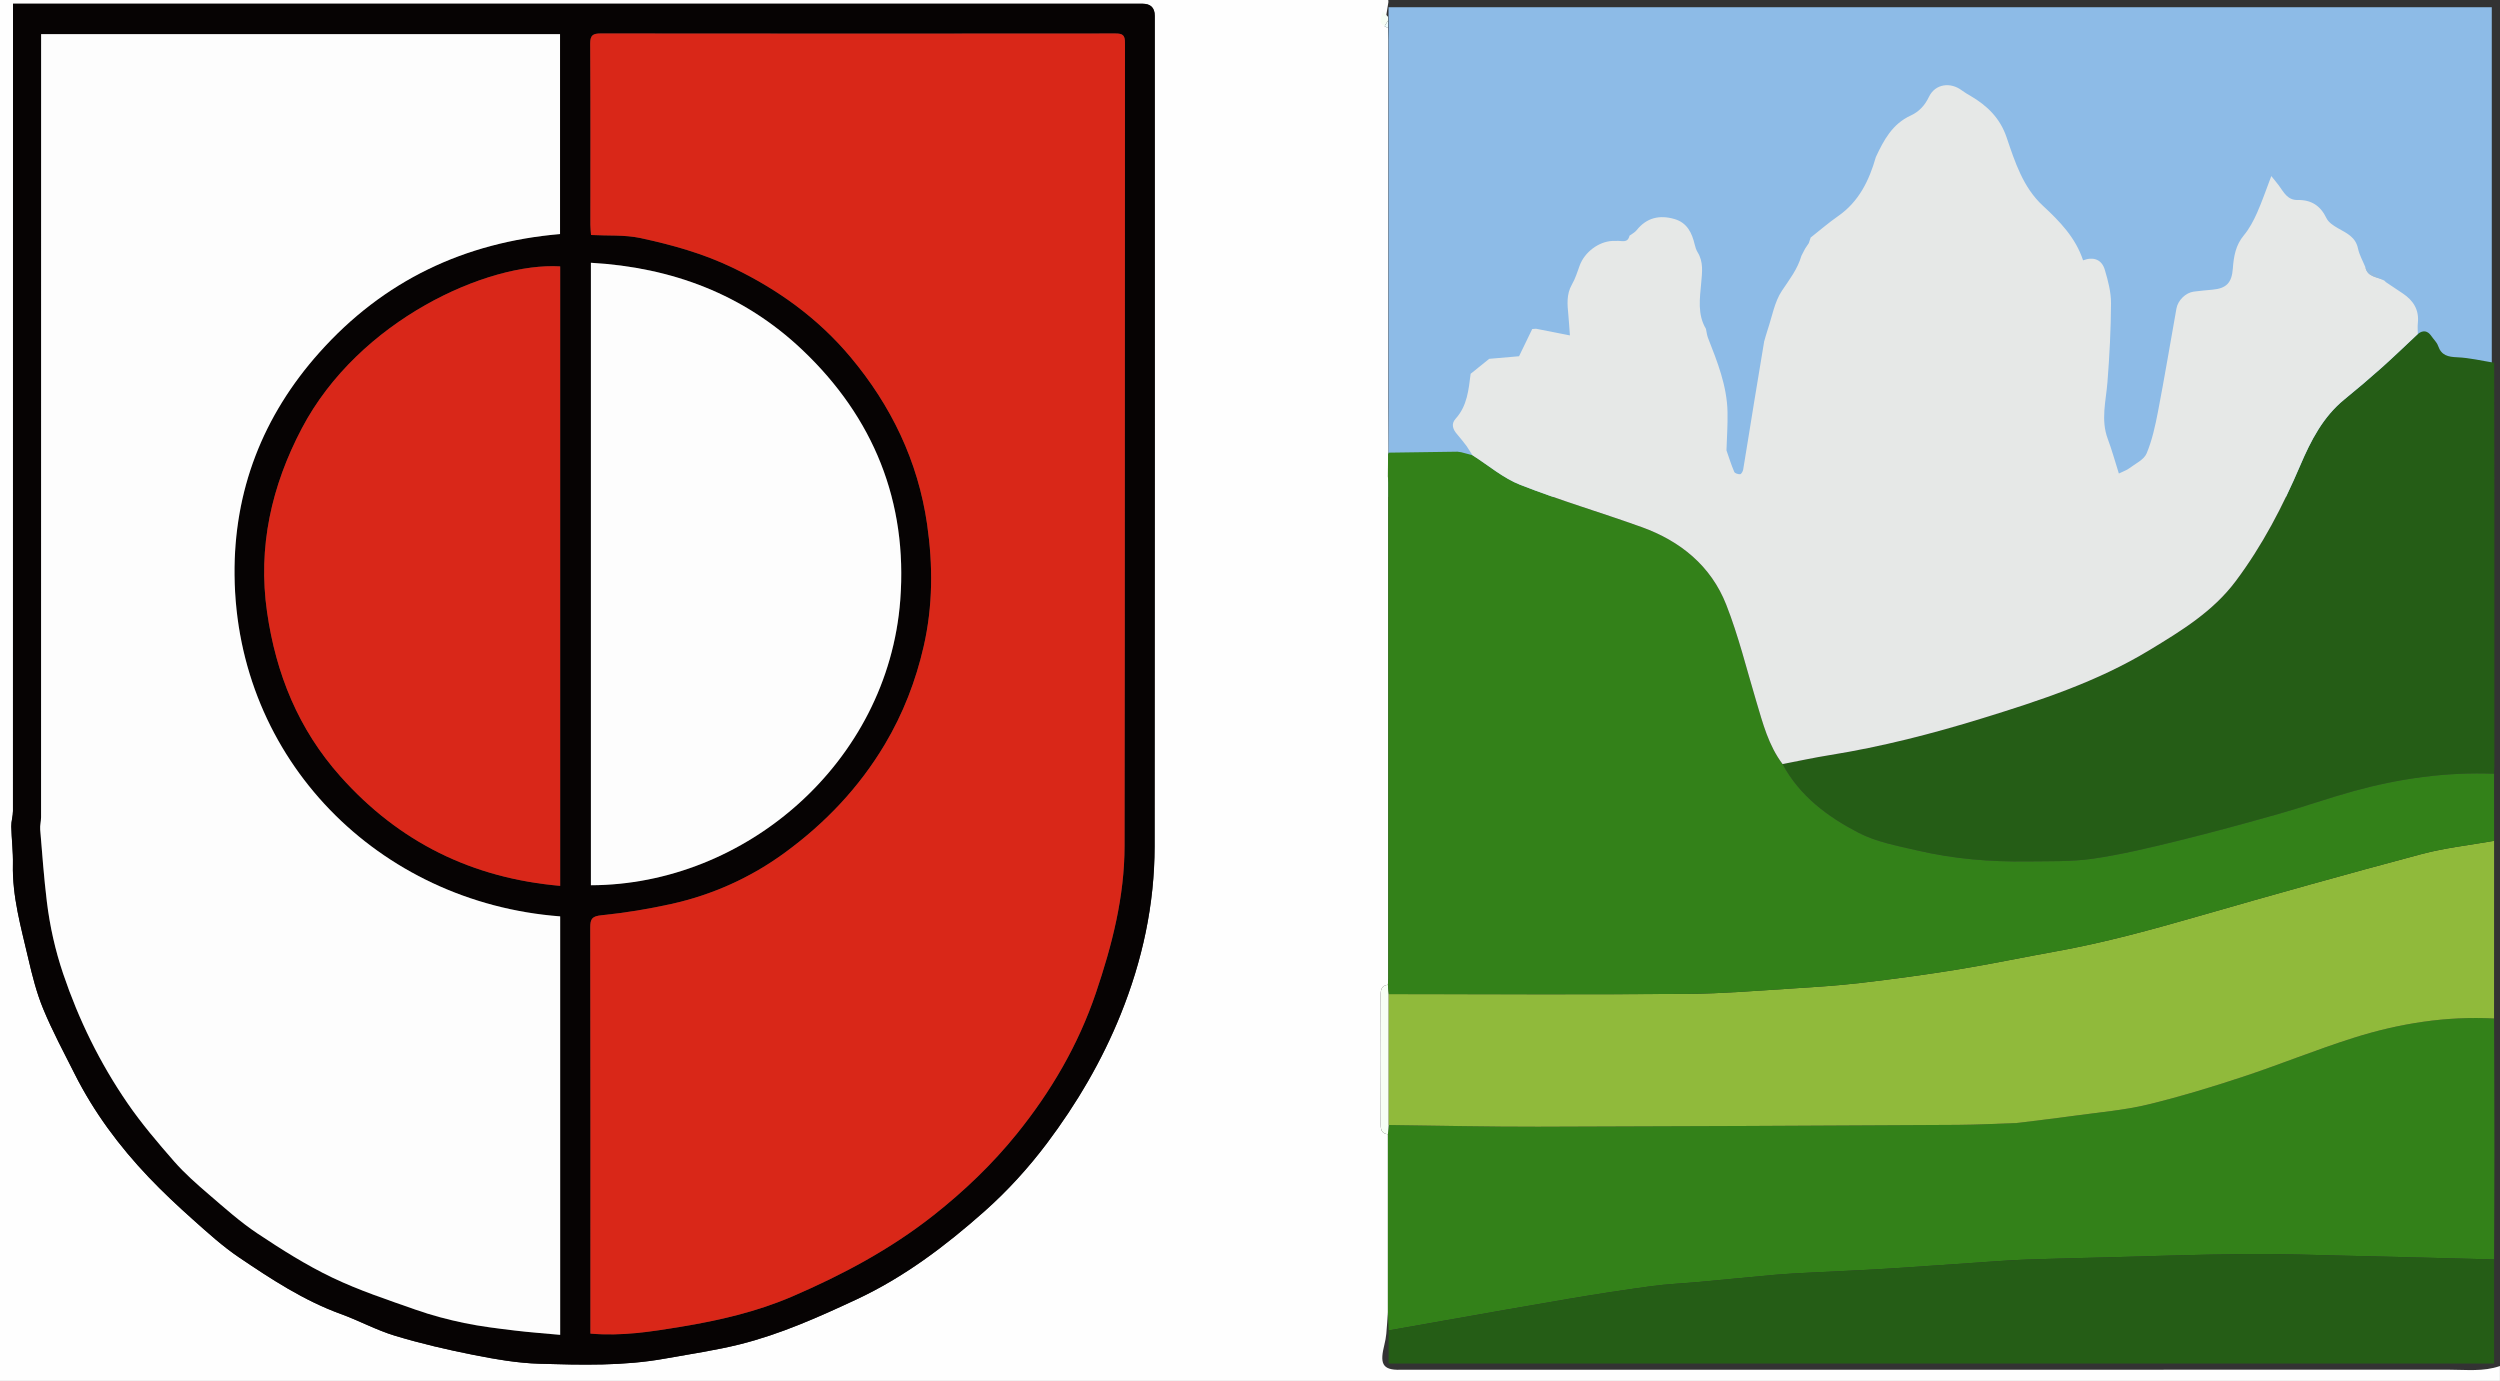 <svg xmlns="http://www.w3.org/2000/svg" id="a" viewBox="0 0 1003.34 554.23"><rect x="0" y="0" width="1003.34" height="554.23" fill="#333333" stroke="none"/><defs><style>.b{fill:#f7fef5;}.c{fill:#060303;}.d{fill:#e6e8e7;}.e{fill:#fefefe;}.f{fill:#effdfc;}.g{fill:#fdfdfd;}.h{fill:#90ba3b;}.i{fill:#8dbbe7;}.j{fill:#d92719;}.k{fill:#d92718;}.l{fill:#93bade;}.m{fill:#338119;}.n{fill:#255d16;}</style></defs><path class="e" d="M555.66,10.5l1.39,.76c.04,1.62,.11,3.24,.11,4.86,0,49.06,0,98.13,0,147.19,0,6.12,.07,12.23,.1,18.35,.02,.23-.04,.43-.19,.6-.02,2.99-.03,5.97-.05,8.96,.04,.87,.12,1.74,.12,2.61,0,66.26,0,132.52,0,198.79,0,.87-.09,1.74-.13,2.61-2.35,.27-2.9,1.69-2.9,3.89,.07,17.4,.07,34.81,0,52.22,0,2.21,.54,3.62,2.9,3.89,0,23.75,0,47.49,0,71.24-.21,2.94-.36,5.89-.64,8.83-.14,1.45-.41,2.9-.76,4.32-1.78,7.22-1.25,10.38,6.5,10.11,.75-.03,1.5,0,2.25,0,139.5,0,279.01,0,418.51-.03,6.84,0,13.77,.87,20.45-1.47v6H0V0c185.72,0,371.44,0,557.16,0,.02,.27,.04,.54,.06,.81h0M5.25,1.5c0,1.79,0,3.15,0,4.51,0,106.49,0,212.98-.03,319.47,0,2.07-.72,4.14-.67,6.2,.1,5.07,.76,10.13,.65,15.19-.3,12.98,3.27,25.31,6.15,37.74,1.6,6.9,3.35,13.87,6.05,20.38,3.69,8.9,8.26,17.44,12.61,26.06,7.72,15.33,17.87,28.98,29.66,41.38,5.66,5.96,11.69,11.6,17.83,17.07,5.93,5.28,11.87,10.69,18.42,15.12,12.95,8.76,26.04,17.35,40.92,22.75,7.33,2.66,14.28,6.48,21.72,8.72,10.37,3.12,20.97,5.6,31.59,7.7,8.72,1.73,17.6,3.28,26.44,3.53,16.83,.49,33.73,.95,50.44-2.09,10.01-1.82,20.12-3.26,29.97-5.72,16.27-4.07,31.54-10.91,46.72-17.99,19.15-8.93,35.78-21.52,51.39-35.37,9.2-8.16,17.66-17.45,25.06-27.29,11.98-15.94,22.09-33.1,29.6-51.75,8.74-21.67,13.6-44.1,13.63-67.41,.13-111.11,.06-222.23,.06-333.34q0-4.86-4.92-4.86c-149.72,0-299.43,0-449.15,0H5.25Z"></path><path class="c" d="M5.25,1.5h4.11c149.72,0,299.43,0,449.15,0q4.92,0,4.92,4.86c0,111.11,.07,222.23-.06,333.34-.03,23.31-4.89,45.74-13.63,67.41-7.52,18.64-17.62,35.81-29.6,51.75-7.4,9.83-15.85,19.13-25.06,27.29-15.61,13.84-32.24,26.44-51.39,35.37-15.18,7.08-30.45,13.92-46.72,17.99-9.85,2.46-19.96,3.9-29.97,5.72-16.71,3.04-33.61,2.58-50.44,2.09-8.85-.26-17.73-1.81-26.44-3.53-10.63-2.1-21.23-4.58-31.59-7.7-7.44-2.24-14.39-6.06-21.72-8.72-14.88-5.4-27.97-14-40.92-22.75-6.56-4.43-12.49-9.83-18.42-15.12-6.14-5.47-12.16-11.11-17.83-17.07-11.79-12.4-21.94-26.04-29.66-41.38-4.34-8.62-8.92-17.16-12.61-26.06-2.7-6.51-4.45-13.48-6.05-20.38-2.88-12.43-6.45-24.75-6.15-37.74,.11-5.05-.54-10.12-.65-15.19-.04-2.06,.67-4.14,.67-6.2,.04-106.49,.03-212.98,.03-319.47,0-1.36,0-2.72,0-4.51ZM236.95,535.22c12.63,1.1,24.41-.79,36.19-2.72,15.37-2.53,30.58-6.03,44.85-12.19,20.1-8.67,39.38-18.92,56.73-32.62,12.31-9.72,23.58-20.51,33.33-32.58,13.7-16.97,24.67-35.67,31.77-56.59,6.51-19.19,11.48-38.64,11.51-58.94,.17-107.47,.08-214.94,.17-322.41,0-3.07-.93-3.74-3.81-3.73-68.85,.07-137.7,.07-206.54-.01-3.17,0-4.29,.66-4.27,4.1,.15,24.24,.06,48.49,.07,72.73,0,1.32,.17,2.65,.26,4.05,6.84,.36,13.47-.12,19.71,1.21,12.72,2.71,25.21,6.2,37.13,11.92,18.29,8.77,34.34,20.39,47.25,35.81,16.31,19.47,27.13,41.74,30.8,67.22,2.37,16.44,2.3,32.83-1.39,48.95-3.16,13.8-8.21,26.93-15.58,39.31-10.4,17.45-24.04,31.71-40.2,43.52-13.64,9.97-29,16.9-45.58,20.56-9.16,2.02-18.48,3.57-27.81,4.5-3.89,.39-4.65,1.38-4.64,4.97,.1,52.86,.06,105.72,.06,158.58,0,1.35,0,2.7,0,4.36Zm-12.13-167.46c-72.98-5.56-129.99-62.96-130.69-136.96-.32-33.91,11.34-63.87,34-89.29,25.76-28.89,58.21-44.27,96.63-47.59V13.69H16.5v4.24c0,103.35,0,206.69-.02,310.04,0,1.65-.48,3.32-.35,4.95,.8,9.66,1.5,19.33,2.67,28.94,1.2,9.84,3.35,19.46,6.55,28.94,6.26,18.52,14.78,35.87,25.8,51.92,5.65,8.23,12.18,15.89,18.76,23.42,4.16,4.76,8.98,9,13.8,13.13,6.39,5.49,12.71,11.17,19.69,15.81,9.63,6.41,19.5,12.65,29.9,17.63,10.78,5.16,22.25,8.94,33.56,12.93,6.32,2.23,12.86,3.95,19.42,5.32,6.64,1.39,13.41,2.18,20.15,3.01,6.05,.74,12.13,1.17,18.39,1.75v-167.95Zm12.33-262.31v249.82c61.95-.13,119.22-49.26,124.16-114.44,2.99-39.46-10.7-73.29-39.31-100.41-23.5-22.28-52.25-33.11-84.85-34.97Zm-12.33,1.46c-28.9-1.74-80.78,21.4-103.7,65.03-12.11,23.05-17.72,47.49-13.93,73.73,3.58,24.81,12.56,46.99,29.41,65.89,23.54,26.42,52.83,40.86,88.23,43.96V106.92Z"></path><path class="m" d="M557.31,533.95l-.29-7.48c0-23.75,0-47.49,0-71.24,.11-1.24,.21-2.49,.32-3.73,19.96,.24,39.91,.73,59.87,.69,56.19-.12,112.38-.43,168.57-.74,7.84-.04,15.68-.48,23.52-.74,.5-.02,.99-.09,1.49-.16,7.49-.94,14.99-1.81,22.46-2.85,9.56-1.33,19.26-2.13,28.61-4.37,12.9-3.1,25.64-7,38.25-11.16,14.99-4.94,29.63-10.96,44.68-15.71,18.22-5.74,36.96-8.72,56.17-7.7,.05,17.49,.13,34.98,.13,52.47,0,14.74-.08,29.48-.13,44.23-19.56-.49-39.11-1.03-58.67-1.47-13.71-.31-27.43-.83-41.14-.69-19.81,.2-39.61,.92-59.42,1.42-9.34,.24-18.68,.46-28.02,.77-4.6,.15-9.19,.47-13.78,.78-14.37,.97-28.73,2.04-43.11,2.93-10.18,.63-20.37,1.02-30.55,1.55-4.59,.24-9.19,.46-13.77,.86-10.13,.9-20.24,1.93-30.37,2.86-6.43,.59-12.89,.84-19.28,1.7-11.05,1.49-22.07,3.21-33.06,5.06-16.5,2.78-32.96,5.74-49.44,8.64-7.69,1.35-15.37,2.72-23.05,4.08Z"></path><path class="b" d="M557.34,451.5c-.11,1.24-.21,2.49-.32,3.73-2.35-.27-2.9-1.69-2.9-3.89,.07-17.4,.07-34.81,0-52.22,0-2.21,.54-3.63,2.9-3.89,.11,1.24,.21,2.49,.32,3.73,0,17.51,0,35.02,0,52.54Z"></path><path class="b" d="M557.07,6.75c0,.5,0,1,0,1.5-.47,.75-.94,1.5-1.41,2.25-3.13-1.64-.82-3.96-.75-6l2.16,2.25Z"></path><path class="b" d="M557.08,182.26c-.02,2.99-.03,5.97-.05,8.96,.02-2.99,.03-5.97,.05-8.96Z"></path><path class="f" d="M555.66,10.5c.47-.75,.94-1.5,1.41-2.25,0,1-.01,2.01-.02,3.01-.46-.25-.93-.51-1.39-.76Z"></path><path class="h" d="M557.34,451.5c0-17.51,0-35.03,0-52.54,39.98,0,79.97,.21,119.95-.08,14.15-.1,28.29-1.32,42.43-2.2,9.15-.57,18.32-1.18,27.43-2.25,12.9-1.52,25.78-3.26,38.6-5.35,13.18-2.15,26.27-4.91,39.41-7.27,19.43-3.49,38.4-8.71,57.35-14.17,29.69-8.55,59.44-16.9,89.29-24.86,9.52-2.54,19.44-3.6,29.17-5.33,0,23.77-.01,47.54-.02,71.31-19.21-1.01-37.96,1.96-56.17,7.7-15.05,4.74-29.69,10.76-44.68,15.71-12.61,4.16-25.35,8.06-38.25,11.16-9.35,2.24-19.05,3.04-28.61,4.37-7.47,1.04-14.97,1.91-22.46,2.85-.49,.06-.99,.14-1.49,.16-7.84,.26-15.68,.69-23.52,.74-56.19,.31-112.38,.62-168.57,.74-19.96,.04-39.91-.44-59.87-.69Z"></path><rect class="i" x="557.27" y="2.9" width="442.77" height="196.54"></rect><path class="n" d="M970.34,134.06c2.14-1.7,3.96-1.38,5.49,.86,.9,1.31,2.18,2.47,2.67,3.91,1.33,3.83,3.99,4.41,7.69,4.56,4.96,.21,9.88,1.41,14.81,2.19,.03,17.62,.08,35.24,.08,52.86,.01,35.99,0,71.98,0,107.97,0,1.37-.08,2.74-.13,4.11-19.16-.76-37.93,1.89-56.35,6.97-10,2.76-19.8,6.25-29.79,9.07-13.6,3.84-27.23,7.57-40.95,10.94-11.19,2.75-22.44,5.46-33.82,7.11-8.69,1.26-17.63,.97-26.46,1.1-14.82,.21-29.55-1.01-43.99-4.38-8.05-1.88-16.5-3.4-23.71-7.14-12.36-6.41-23.6-14.74-30.46-27.55,6.34-1.21,12.65-2.59,19.02-3.61,20.77-3.33,41.1-8.55,61.15-14.75,23.13-7.14,46.17-14.68,67.07-27.36,12.73-7.72,25.45-15.44,34.61-27.67,10.74-14.34,18.91-30.06,25.92-46.49,4.22-9.89,9.11-19.48,17.77-26.51,5.07-4.12,10.06-8.36,14.94-12.72,4.91-4.38,9.64-8.97,14.45-13.47Z"></path><path class="n" d="M557.31,533.95c7.68-1.36,15.37-2.73,23.05-4.08,16.48-2.89,32.94-5.86,49.44-8.64,10.99-1.85,22.02-3.57,33.06-5.06,6.39-.86,12.86-1.11,19.28-1.7,10.12-.93,20.24-1.96,30.37-2.86,4.58-.41,9.18-.62,13.77-.86,10.18-.53,20.37-.92,30.55-1.55,14.37-.89,28.74-1.96,43.11-2.93,4.59-.31,9.18-.62,13.78-.78,9.34-.31,18.68-.53,28.02-.77,19.81-.51,39.61-1.22,59.42-1.42,13.71-.14,27.43,.37,41.14,.69,19.56,.45,39.11,.98,58.67,1.47v41.78h-443.65v-13.29Z"></path><path class="k" d="M236.95,535.22c0-1.66,0-3.01,0-4.36,0-52.86,.04-105.72-.06-158.58,0-3.59,.75-4.58,4.64-4.97,9.33-.93,18.65-2.48,27.81-4.5,16.58-3.66,31.94-10.6,45.58-20.56,16.16-11.81,29.8-26.07,40.2-43.52,7.37-12.38,12.42-25.51,15.58-39.31,3.69-16.12,3.76-32.51,1.39-48.95-3.67-25.48-14.48-47.75-30.8-67.22-12.92-15.42-28.97-27.04-47.25-35.81-11.92-5.72-24.41-9.21-37.13-11.92-6.24-1.33-12.87-.85-19.71-1.21-.09-1.4-.26-2.73-.26-4.05,0-24.24,.08-48.49-.07-72.73-.02-3.44,1.1-4.1,4.27-4.1,68.85,.08,137.7,.08,206.54,.01,2.89,0,3.82,.66,3.81,3.73-.09,107.47,0,214.94-.17,322.41-.03,20.3-5,39.74-11.51,58.94-7.09,20.92-18.06,39.62-31.77,56.59-9.75,12.07-21.02,22.86-33.33,32.58-17.36,13.7-36.63,23.95-56.73,32.62-14.27,6.15-29.48,9.66-44.85,12.19-11.77,1.94-23.55,3.83-36.19,2.72Z"></path><path class="g" d="M224.82,367.77v167.95c-6.25-.58-12.34-1.01-18.39-1.75-6.74-.82-13.51-1.62-20.15-3.01-6.56-1.37-13.1-3.09-19.42-5.32-11.31-3.98-22.78-7.76-33.56-12.93-10.4-4.98-20.27-11.22-29.9-17.63-6.98-4.65-13.31-10.33-19.69-15.81-4.81-4.13-9.63-8.37-13.8-13.13-6.58-7.53-13.11-15.19-18.76-23.42-11.02-16.05-19.54-33.39-25.8-51.92-3.2-9.48-5.35-19.1-6.55-28.94-1.17-9.61-1.87-19.29-2.67-28.94-.14-1.63,.35-3.3,.35-4.95,.02-103.35,.02-206.69,.02-310.04v-4.24H224.76V93.94c-38.42,3.31-70.88,18.7-96.63,47.59-22.66,25.41-34.33,55.38-34,89.29,.71,74,57.72,131.4,130.69,136.96Z"></path><path class="g" d="M237.15,105.46c32.6,1.86,61.35,12.69,84.85,34.97,28.6,27.12,42.3,60.95,39.31,100.41-4.94,65.18-62.21,114.31-124.16,114.44V105.46Z"></path><path class="j" d="M224.82,106.92v248.61c-35.4-3.1-64.69-17.54-88.23-43.96-16.84-18.9-25.83-41.08-29.41-65.89-3.78-26.25,1.82-50.68,13.93-73.73,22.92-43.63,74.8-66.77,103.7-65.03Z"></path><path class="m" d="M1000.95,310.52c0,8.98,.01,17.96,.02,26.94-9.73,1.73-19.65,2.79-29.17,5.33-29.85,7.96-59.6,16.31-89.29,24.86-18.95,5.46-37.92,10.68-57.35,14.17-13.15,2.36-26.23,5.12-39.41,7.27-12.82,2.09-25.7,3.82-38.6,5.35-9.1,1.08-18.27,1.68-27.43,2.25-14.14,.88-28.28,2.09-42.43,2.2-39.98,.29-79.97,.09-119.95,.08-.11-1.24-.21-2.49-.32-3.73,.05-.87,.13-1.74,.13-2.61,0-66.26,0-132.52,0-198.79,0-.87-.08-1.74-.12-2.61,.02-2.99,.03-5.97,.05-8.96,.15-.17,.21-.37,.19-.6,9.21-.13,18.43-.26,27.64-.39l1.49,.21,4.52,1.19c6.39,4.05,12.35,9.22,19.26,11.93,15.97,6.25,32.48,11.11,48.63,16.92,15.59,5.6,27.86,15.58,33.98,31.16,4.94,12.58,8.18,25.84,12.07,38.83,2.62,8.76,4.89,17.64,10.54,25.13,6.87,12.81,18.11,21.14,30.46,27.55,7.2,3.74,15.66,5.26,23.71,7.14,14.44,3.37,29.17,4.59,43.99,4.38,8.83-.13,17.77,.16,26.46-1.1,11.38-1.65,22.63-4.36,33.82-7.11,13.72-3.37,27.35-7.1,40.95-10.94,9.99-2.82,19.79-6.31,29.79-9.07,18.42-5.08,37.19-7.72,56.35-6.97Z"></path><path class="d" d="M970.34,134.06c-4.81,4.5-9.54,9.09-14.45,13.47-4.88,4.35-9.86,8.59-14.94,12.72-8.65,7.03-13.54,16.62-17.77,26.51-7.02,16.43-15.18,32.15-25.92,46.49-9.16,12.23-21.88,19.95-34.61,27.67-20.9,12.68-43.94,20.22-67.07,27.36-20.05,6.19-40.38,11.42-61.15,14.75-6.37,1.02-12.68,2.4-19.02,3.61-5.65-7.48-7.92-16.37-10.54-25.13-3.89-12.99-7.13-26.25-12.07-38.83-6.12-15.57-18.39-25.55-33.98-31.16-16.15-5.81-32.66-10.66-48.63-16.92-6.92-2.71-12.87-7.88-19.26-11.93-.74-1.16-1.47-2.31-2.21-3.47v-.02c-1.29-1.63-2.51-3.31-3.89-4.86-1.76-1.98-2.55-4.16-.64-6.27,4.68-5.16,5.21-11.62,6.03-18.02h-.02c2.49-2,4.98-4.01,7.48-6.02h-.01c4.39-.37,8.78-.76,11.98-1.04,1.99-4.1,3.64-7.51,5.29-10.92l1.51-.12c4.3,.85,8.59,1.69,13.61,2.68-.24-3.25-.38-5.68-.61-8.1-.4-4.21-.86-8.35,1.42-12.33,1.35-2.34,2.17-5,3.1-7.56,1.94-5.37,7.54-9.65,13.16-9.93h1.54c1.96-.24,4.57,1.19,5.32-2.11h0c.95-.71,2.11-1.26,2.83-2.17,4.04-5.08,9.21-6.24,15.2-4.51,5.08,1.47,7.02,5.53,8.13,10.23,.25,1.07,.6,2.18,1.17,3.11,2.4,3.89,1.82,7.99,1.44,12.26-.54,6.23-1.6,12.62,1.9,18.48h0c.27,1.21,.38,2.48,.82,3.61,3.76,9.6,7.61,19.2,7.84,29.7,.11,5.14-.26,10.3-.42,15.45-.07-.34-.14-.67,0,.01-.43-.54-.22-.28,0,0,1.01,2.89,1.92,5.82,3.12,8.62,.25,.59,1.58,1.02,2.37,.95,.46-.04,1.09-1.15,1.21-1.85,1.51-9,2.92-18.02,4.39-27.03,1.31-8.04,2.66-16.08,3.99-24.12l-.02-.04c.48-1.62,.9-3.26,1.44-4.86,1.81-5.32,2.75-11.24,5.77-15.76,3-4.48,6.25-8.64,7.77-13.89h-.02c.52-.99,1.03-2,1.55-3,.49-.73,.98-1.46,1.47-2.19,.26-.77,.52-1.53,.77-2.3v.04c3.66-2.87,7.16-5.93,10.97-8.57,8.4-5.83,12.48-14.32,15.18-23.74,3.17-6.78,6.6-13.25,13.96-16.63,3.27-1.5,5.64-3.95,7.34-7.51,2.5-5.23,8.61-6.06,13.21-2.58,1.08,.82,2.29,1.49,3.46,2.18,6.7,3.94,11.87,8.9,14.51,16.7,3.33,9.84,6.62,20.08,14.53,27.38,6.87,6.35,13.16,12.89,16.15,21.93,4.2-1.57,7.49-.34,8.72,3.8,1.3,4.35,2.51,8.95,2.49,13.43-.05,10.56-.6,21.13-1.43,31.66-.6,7.61-2.73,15.13,.12,22.75,1.67,4.46,2.92,9.07,4.46,13.92,1.9-.93,3.13-1.32,4.1-2.05,2.48-1.88,5.96-3.46,7.03-6,2.23-5.32,3.48-11.12,4.58-16.83,2.64-13.75,4.94-27.56,7.4-41.34,.59-3.3,3.7-6.35,6.94-6.78,2.46-.33,4.93-.55,7.4-.77,5.67-.49,7.87-2.73,8.29-8.47,.35-4.83,1.11-9.4,4.44-13.38,2.2-2.64,3.87-5.83,5.28-8.99,2.04-4.57,3.64-9.34,5.72-14.77,1.18,1.48,2.16,2.61,3.05,3.82,1.96,2.66,3.42,5.88,7.56,5.79,5.39-.11,9.12,2.26,11.51,7.26,.82,1.73,2.88,3.07,4.66,4.08,3.48,1.97,7.05,3.5,8.01,8.1,.54,2.61,1.96,5.04,2.98,7.56,.87,4.09,4.85,3.76,7.52,5.29,.25,.23,.5,.47,.74,.7,2.25,1.5,4.49,3,6.74,4.51,4.22,2.82,6.61,6.55,6.05,11.84-.16,1.47-.02,2.97-.02,4.46Z"></path><path class="l" d="M949.31,107.27c2.51,1.76,5.02,3.52,7.52,5.29-2.67-1.53-6.65-1.2-7.52-5.29Z"></path><path class="l" d="M722.91,102.78c.52-1,1.03-2,1.55-3.01-.52,1-1.03,2-1.55,3.01Z"></path><path class="l" d="M725.93,97.58c.26-.77,.51-1.53,.77-2.3-.26,.77-.52,1.53-.77,2.3Z"></path><path class="l" d="M692.89,180.74c-.21-.27-.42-.53,0,0-.14-.68-.07-.35,0-.01h0Z"></path></svg>
